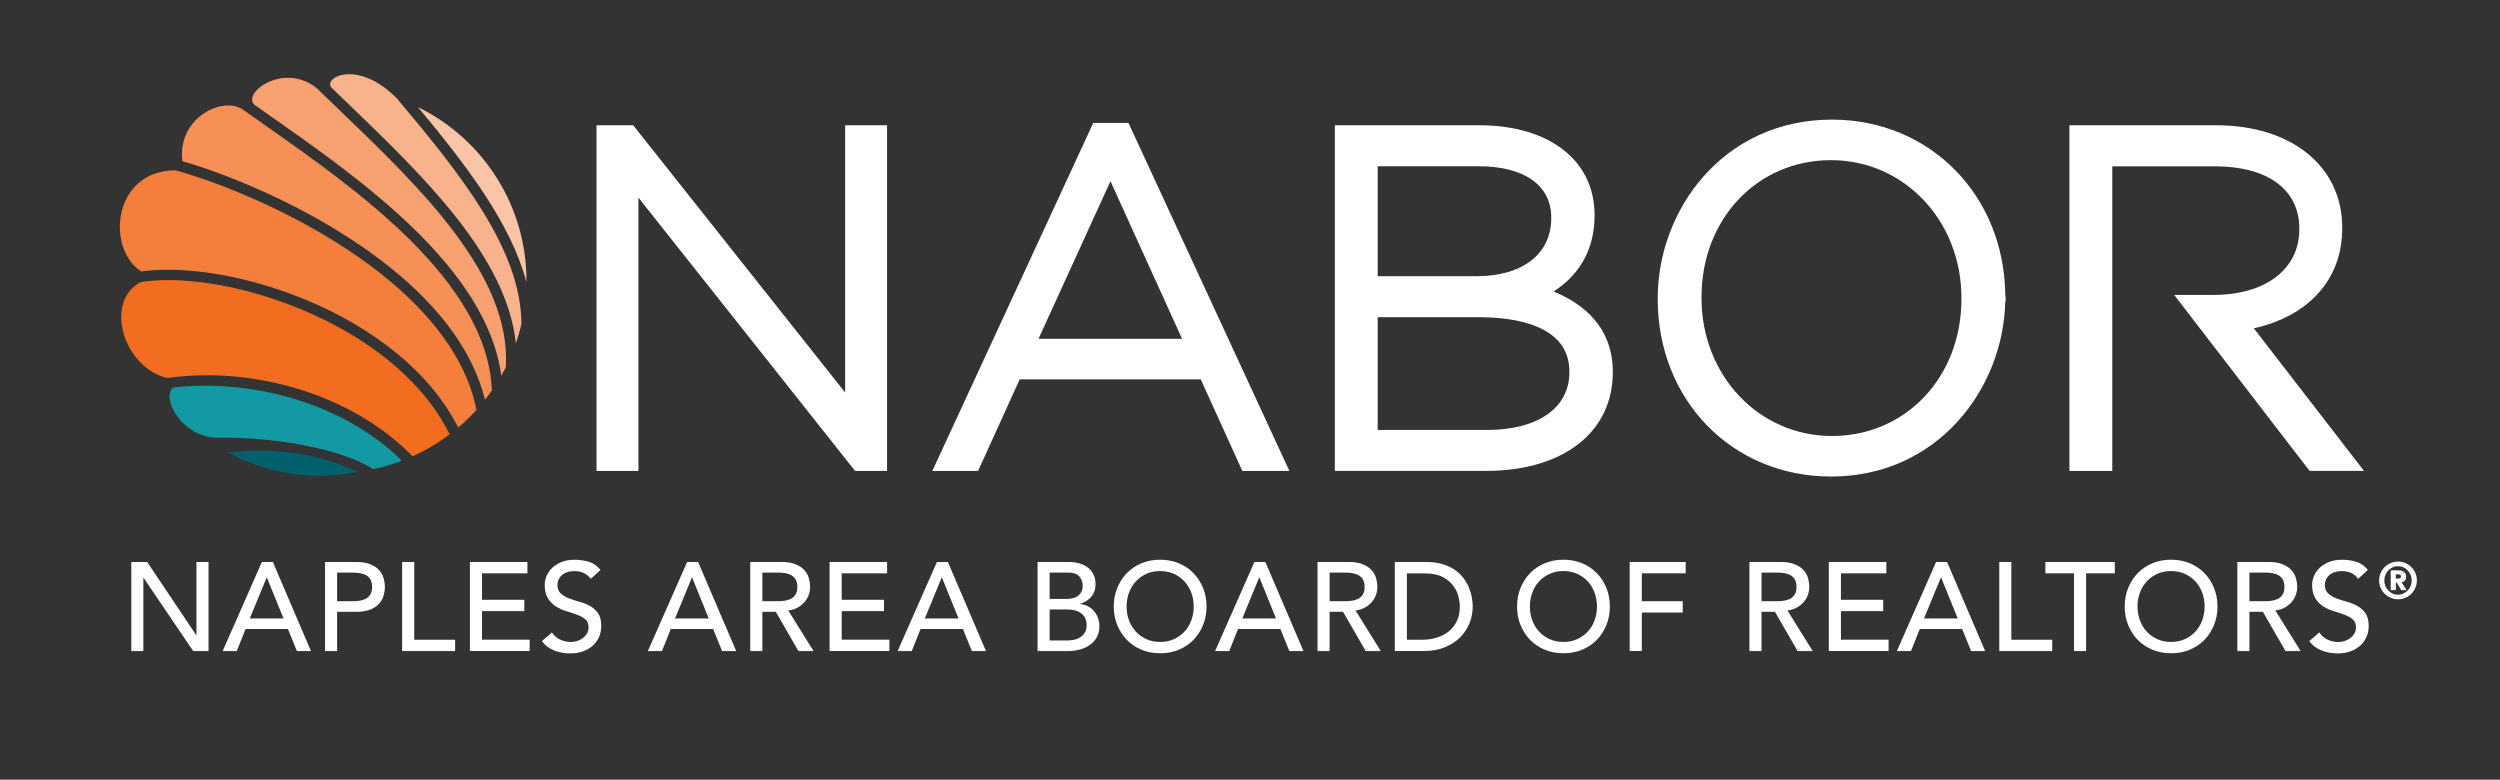 <?xml version="1.0" encoding="utf-8"?>
<!-- Generator: Adobe Illustrator 26.2.1, SVG Export Plug-In . SVG Version: 6.00 Build 0)  -->
<svg version="1.1" xmlns="http://www.w3.org/2000/svg" xmlns:xlink="http://www.w3.org/1999/xlink"
  x="0px" y="0px"
  viewBox="0 0 483.6 150.82" style="enable-background:new 0 0 483.6 150.82;" xml:space="preserve">
<rect x="0" y="0" width="483.6" height="150.82" fill="#333333" stroke="none"/>
<style type="text/css">
	.st0{display:none;}
	.st1{display:inline;}
	.st2{display:inline;fill:#231F20;}
	.st3{fill:#00616D;}
	.st4{fill:#1299A4;}
	.st5{fill:#FFFFFF;}
	.st6{fill:#F36D21;}
	.st7{fill:#00616C;}
	.st8{fill:none;stroke:#FFFFFF;stroke-width:5.083;stroke-miterlimit:10;}
	.st9{fill:#F47E3C;}
	.st10{fill:#F7A171;}
	.st11{fill:#F69057;}
	.st12{fill:#F9B38C;}
	.st13{fill:#FAC5A6;}
	.st14{fill:none;stroke:#FFFFFF;stroke-width:6.877;stroke-miterlimit:10;}
	.st15{display:inline;fill:#F36D21;}
</style>
<g id="background" class="st0">
</g>
<g id="art">
	<g>
		<path class="st5" d="M25.4,108.71h3.07l9.49,14.16H38v-14.16h2.34v17.23h-2.97l-9.59-14.16h-0.05v14.16H25.4V108.71z"/>
		<path class="st5" d="M50.66,108.71h2.12l7.37,17.23h-2.72l-1.73-4.26h-8.2l-1.7,4.26h-2.73L50.66,108.71z M54.84,119.63
			l-3.21-7.91h-0.05l-3.26,7.91H54.84z"/>
		<path class="st5" d="M62.87,108.71h6.06c1.1,0,2.01,0.15,2.73,0.45c0.71,0.3,1.28,0.68,1.69,1.14c0.41,0.46,0.7,0.98,0.86,1.56
			c0.16,0.58,0.24,1.13,0.24,1.67c0,0.53-0.08,1.09-0.24,1.67c-0.16,0.58-0.45,1.09-0.86,1.56c-0.41,0.46-0.98,0.84-1.69,1.14
			c-0.72,0.3-1.62,0.45-2.73,0.45h-3.72v7.59h-2.34V108.71z M65.21,116.3h3.07c0.45,0,0.9-0.04,1.35-0.11
			c0.45-0.07,0.84-0.21,1.19-0.4c0.35-0.19,0.63-0.47,0.84-0.84c0.21-0.36,0.32-0.84,0.32-1.42s-0.11-1.06-0.32-1.42
			c-0.21-0.36-0.49-0.64-0.84-0.84c-0.35-0.19-0.75-0.33-1.19-0.4c-0.45-0.07-0.9-0.11-1.35-0.11h-3.07V116.3z"/>
		<path class="st5" d="M77.79,108.71h2.34v15.04h7.91v2.19H77.79V108.71z"/>
		<path class="st5" d="M90.9,108.71h11.12v2.19h-8.78v5.13h8.18v2.19h-8.18v5.52h9.22v2.19H90.9V108.71z"/>
		<path class="st5" d="M106.76,122.34c0.42,0.63,0.96,1.1,1.62,1.4c0.66,0.3,1.33,0.45,2.03,0.45c0.39,0,0.79-0.06,1.19-0.18
			c0.41-0.12,0.77-0.3,1.11-0.55c0.33-0.24,0.6-0.54,0.82-0.9c0.21-0.36,0.32-0.77,0.32-1.24c0-0.67-0.21-1.17-0.63-1.52
			c-0.42-0.35-0.94-0.64-1.57-0.88c-0.62-0.23-1.31-0.46-2.04-0.68c-0.74-0.22-1.42-0.52-2.04-0.91c-0.62-0.39-1.15-0.91-1.57-1.57
			c-0.42-0.66-0.63-1.55-0.63-2.66c0-0.5,0.11-1.04,0.33-1.61c0.22-0.57,0.56-1.09,1.03-1.56c0.47-0.47,1.08-0.86,1.81-1.18
			c0.74-0.32,1.63-0.47,2.66-0.47c0.94,0,1.84,0.13,2.7,0.39c0.86,0.26,1.61,0.79,2.26,1.58l-1.9,1.73
			c-0.29-0.45-0.71-0.82-1.24-1.09c-0.54-0.28-1.14-0.41-1.83-0.41c-0.65,0-1.19,0.08-1.62,0.26c-0.43,0.17-0.78,0.39-1.03,0.66
			c-0.26,0.27-0.44,0.56-0.55,0.86c-0.11,0.31-0.16,0.59-0.16,0.85c0,0.73,0.21,1.29,0.63,1.68c0.42,0.39,0.95,0.71,1.57,0.95
			c0.62,0.24,1.3,0.46,2.04,0.66c0.74,0.19,1.42,0.47,2.04,0.81c0.62,0.35,1.15,0.82,1.57,1.41c0.42,0.59,0.63,1.41,0.63,2.45
			c0,0.83-0.16,1.57-0.47,2.24c-0.32,0.67-0.74,1.22-1.28,1.68c-0.54,0.45-1.17,0.8-1.9,1.05s-1.51,0.36-2.34,0.36
			c-1.1,0-2.15-0.19-3.14-0.58c-0.99-0.39-1.78-0.99-2.36-1.8L106.76,122.34z"/>
		<path class="st5" d="M132.92,108.71h2.12l7.37,17.23h-2.73l-1.73-4.26h-8.2l-1.7,4.26h-2.73L132.92,108.71z M137.1,119.63
			l-3.21-7.91h-0.05l-3.26,7.91H137.1z"/>
		<path class="st5" d="M145.13,108.71h6.06c1.1,0,2.01,0.15,2.73,0.45s1.28,0.68,1.69,1.14c0.41,0.46,0.7,0.98,0.86,1.56
			c0.16,0.58,0.24,1.13,0.24,1.67c0,0.55-0.1,1.08-0.29,1.59c-0.19,0.51-0.47,0.97-0.84,1.39c-0.36,0.41-0.81,0.76-1.34,1.05
			c-0.53,0.28-1.12,0.46-1.76,0.52l4.89,7.86h-2.92l-4.38-7.59h-2.6v7.59h-2.34V108.71z M147.47,116.3h3.07
			c0.45,0,0.9-0.04,1.35-0.11c0.45-0.07,0.84-0.21,1.19-0.4c0.35-0.19,0.63-0.47,0.84-0.84c0.21-0.36,0.32-0.84,0.32-1.42
			s-0.11-1.06-0.32-1.42c-0.21-0.36-0.49-0.64-0.84-0.84c-0.35-0.19-0.75-0.33-1.19-0.4c-0.45-0.07-0.9-0.11-1.35-0.11h-3.07V116.3z
			"/>
		<path class="st5" d="M160.48,108.71h11.12v2.19h-8.78v5.13h8.18v2.19h-8.18v5.52h9.22v2.19h-11.56V108.71z"/>
		<path class="st5" d="M181.24,108.71h2.12l7.37,17.23H188l-1.73-4.26h-8.2l-1.7,4.26h-2.73L181.24,108.71z M185.42,119.63
			l-3.21-7.91h-0.05l-3.26,7.91H185.42z"/>
		<path class="st5" d="M200.7,108.71h5.99c0.74,0,1.44,0.09,2.08,0.27c0.64,0.18,1.19,0.44,1.65,0.79c0.46,0.35,0.83,0.8,1.1,1.34
			c0.27,0.54,0.4,1.18,0.4,1.91c0,0.99-0.28,1.8-0.83,2.42c-0.55,0.62-1.27,1.08-2.14,1.37v0.05c0.52,0.03,1.01,0.17,1.46,0.4
			c0.45,0.23,0.85,0.54,1.18,0.92c0.33,0.38,0.6,0.82,0.79,1.33c0.2,0.5,0.29,1.05,0.29,1.63c0,0.78-0.16,1.46-0.47,2.06
			c-0.32,0.59-0.75,1.09-1.3,1.5c-0.55,0.41-1.19,0.71-1.92,0.92c-0.73,0.21-1.52,0.32-2.36,0.32h-5.91V108.71z M203.04,115.86h3.19
			c0.44,0,0.85-0.04,1.24-0.13c0.39-0.09,0.73-0.24,1.02-0.45s0.52-0.48,0.69-0.8c0.17-0.32,0.26-0.72,0.26-1.19
			c0-0.68-0.22-1.27-0.66-1.78c-0.44-0.5-1.13-0.75-2.07-0.75h-3.67V115.86z M203.04,123.89h3.43c0.36,0,0.75-0.04,1.18-0.11
			c0.43-0.07,0.83-0.22,1.2-0.44s0.69-0.51,0.95-0.89c0.26-0.37,0.39-0.87,0.39-1.48c0-1.02-0.33-1.79-1-2.3s-1.56-0.77-2.7-0.77
			h-3.45V123.89z"/>
		<path class="st5" d="M224.42,126.37c-1.31,0-2.52-0.23-3.62-0.69c-1.1-0.46-2.05-1.1-2.83-1.91c-0.79-0.81-1.4-1.77-1.85-2.87
			c-0.45-1.1-0.67-2.29-0.67-3.58c0-1.28,0.22-2.47,0.67-3.58c0.45-1.1,1.06-2.06,1.85-2.87c0.79-0.81,1.73-1.45,2.83-1.91
			c1.1-0.46,2.31-0.69,3.62-0.69c1.31,0,2.52,0.23,3.62,0.69c1.1,0.46,2.05,1.1,2.83,1.91c0.79,0.81,1.4,1.77,1.85,2.87
			c0.45,1.1,0.67,2.29,0.67,3.58c0,1.28-0.22,2.47-0.67,3.58c-0.45,1.1-1.06,2.06-1.85,2.87c-0.79,0.81-1.73,1.45-2.83,1.91
			C226.95,126.14,225.74,126.37,224.42,126.37z M224.42,124.18c0.99,0,1.88-0.18,2.68-0.55c0.79-0.36,1.47-0.86,2.04-1.47
			c0.57-0.62,1.01-1.34,1.31-2.18c0.31-0.84,0.46-1.72,0.46-2.66c0-0.94-0.15-1.83-0.46-2.66c-0.31-0.84-0.75-1.56-1.31-2.18
			c-0.57-0.62-1.25-1.11-2.04-1.47c-0.8-0.36-1.69-0.55-2.68-0.55c-0.99,0-1.88,0.18-2.68,0.55s-1.48,0.86-2.04,1.47
			c-0.57,0.62-1.01,1.34-1.31,2.18c-0.31,0.84-0.46,1.72-0.46,2.66c0,0.94,0.15,1.83,0.46,2.66c0.31,0.84,0.75,1.56,1.31,2.18
			c0.57,0.62,1.25,1.11,2.04,1.47S223.43,124.18,224.42,124.18z"/>
		<path class="st5" d="M242.65,108.71h2.12l7.37,17.23h-2.73l-1.73-4.26h-8.2l-1.7,4.26h-2.73L242.65,108.71z M246.83,119.63
			l-3.21-7.91h-0.05l-3.26,7.91H246.83z"/>
		<path class="st5" d="M254.86,108.71h6.06c1.1,0,2.01,0.15,2.73,0.45c0.71,0.3,1.28,0.68,1.69,1.14c0.41,0.46,0.7,0.98,0.86,1.56
			c0.16,0.58,0.24,1.13,0.24,1.67c0,0.55-0.1,1.08-0.29,1.59c-0.19,0.51-0.47,0.97-0.84,1.39c-0.37,0.41-0.81,0.76-1.34,1.05
			c-0.53,0.28-1.11,0.46-1.76,0.52l4.89,7.86h-2.92l-4.38-7.59h-2.6v7.59h-2.34V108.71z M257.2,116.3h3.07
			c0.45,0,0.9-0.04,1.35-0.11c0.45-0.07,0.84-0.21,1.19-0.4c0.35-0.19,0.63-0.47,0.84-0.84c0.21-0.36,0.32-0.84,0.32-1.42
			s-0.11-1.06-0.32-1.42c-0.21-0.36-0.49-0.64-0.84-0.84c-0.35-0.19-0.75-0.33-1.19-0.4c-0.45-0.07-0.9-0.11-1.35-0.11h-3.07V116.3z
			"/>
		<path class="st5" d="M269.82,108.71h6.01c1.22,0,2.28,0.14,3.2,0.41c0.92,0.28,1.71,0.64,2.38,1.11c0.67,0.46,1.23,0.99,1.68,1.59
			c0.45,0.6,0.8,1.22,1.06,1.85c0.26,0.63,0.45,1.26,0.56,1.9c0.11,0.63,0.17,1.22,0.17,1.75c0,1.1-0.2,2.17-0.61,3.2
			c-0.41,1.03-1.01,1.95-1.8,2.75c-0.79,0.8-1.78,1.45-2.96,1.93c-1.18,0.49-2.53,0.73-4.08,0.73h-5.62V108.71z M272.16,123.75h2.94
			c0.99,0,1.93-0.13,2.81-0.4c0.88-0.27,1.66-0.67,2.32-1.2c0.67-0.53,1.19-1.2,1.58-2.01c0.39-0.8,0.58-1.74,0.58-2.81
			c0-0.55-0.09-1.2-0.27-1.93c-0.18-0.74-0.52-1.44-1.01-2.1c-0.5-0.67-1.18-1.23-2.05-1.69c-0.88-0.46-2.01-0.69-3.41-0.69h-3.5
			V123.75z"/>
		<path class="st5" d="M302.43,126.37c-1.31,0-2.52-0.23-3.62-0.69c-1.1-0.46-2.05-1.1-2.83-1.91c-0.79-0.81-1.4-1.77-1.85-2.87
			c-0.45-1.1-0.67-2.29-0.67-3.58c0-1.28,0.22-2.47,0.67-3.58c0.45-1.1,1.06-2.06,1.85-2.87c0.79-0.81,1.73-1.45,2.83-1.91
			c1.1-0.46,2.31-0.69,3.62-0.69c1.32,0,2.52,0.23,3.63,0.69c1.1,0.46,2.05,1.1,2.83,1.91c0.79,0.81,1.4,1.77,1.85,2.87
			c0.45,1.1,0.67,2.29,0.67,3.58c0,1.28-0.22,2.47-0.67,3.58c-0.45,1.1-1.06,2.06-1.85,2.87c-0.79,0.81-1.73,1.45-2.83,1.91
			C304.95,126.14,303.74,126.37,302.43,126.37z M302.43,124.18c0.99,0,1.88-0.18,2.68-0.55s1.48-0.86,2.04-1.47
			c0.57-0.62,1.01-1.34,1.31-2.18c0.31-0.84,0.46-1.72,0.46-2.66c0-0.94-0.16-1.83-0.46-2.66c-0.31-0.84-0.75-1.56-1.31-2.18
			c-0.57-0.62-1.25-1.11-2.04-1.47s-1.69-0.55-2.68-0.55c-0.99,0-1.88,0.18-2.68,0.55s-1.48,0.86-2.04,1.47
			c-0.57,0.62-1.01,1.34-1.31,2.18c-0.31,0.84-0.46,1.72-0.46,2.66c0,0.94,0.16,1.83,0.46,2.66c0.31,0.84,0.74,1.56,1.31,2.18
			c0.57,0.62,1.25,1.11,2.04,1.47S301.44,124.18,302.43,124.18z"/>
		<path class="st5" d="M315.25,108.71h10.83v2.19h-8.49v5.4h7.91v2.19h-7.91v7.44h-2.34V108.71z"/>
		<path class="st5" d="M338.41,108.71h6.06c1.1,0,2.01,0.15,2.73,0.45c0.71,0.3,1.28,0.68,1.69,1.14c0.41,0.46,0.7,0.98,0.86,1.56
			c0.16,0.58,0.24,1.13,0.24,1.67c0,0.55-0.1,1.08-0.29,1.59c-0.19,0.51-0.47,0.97-0.84,1.39c-0.36,0.41-0.81,0.76-1.34,1.05
			c-0.53,0.28-1.12,0.46-1.76,0.52l4.89,7.86h-2.92l-4.38-7.59h-2.6v7.59h-2.34V108.71z M340.75,116.3h3.07
			c0.45,0,0.9-0.04,1.35-0.11c0.45-0.07,0.84-0.21,1.19-0.4c0.35-0.19,0.63-0.47,0.84-0.84c0.21-0.36,0.32-0.84,0.32-1.42
			s-0.11-1.06-0.32-1.42c-0.21-0.36-0.49-0.64-0.84-0.84c-0.35-0.19-0.75-0.33-1.19-0.4c-0.45-0.07-0.9-0.11-1.35-0.11h-3.07V116.3z
			"/>
		<path class="st5" d="M353.77,108.71h11.12v2.19h-8.78v5.13h8.18v2.19h-8.18v5.52h9.22v2.19h-11.56V108.71z"/>
		<path class="st5" d="M374.52,108.71h2.12l7.37,17.23h-2.72l-1.73-4.26h-8.2l-1.7,4.26h-2.73L374.52,108.71z M378.7,119.63
			l-3.21-7.91h-0.05l-3.26,7.91H378.7z"/>
		<path class="st5" d="M386.73,108.71h2.34v15.04h7.91v2.19h-10.24V108.71z"/>
		<path class="st5" d="M401.21,110.9h-5.55v-2.19h13.43v2.19h-5.55v15.04h-2.34V110.9z"/>
		<path class="st5" d="M419.97,126.37c-1.31,0-2.52-0.23-3.62-0.69c-1.1-0.46-2.05-1.1-2.83-1.91c-0.79-0.81-1.4-1.77-1.85-2.87
			c-0.45-1.1-0.67-2.29-0.67-3.58c0-1.28,0.22-2.47,0.67-3.58c0.45-1.1,1.06-2.06,1.85-2.87c0.79-0.81,1.73-1.45,2.83-1.91
			c1.1-0.46,2.31-0.69,3.62-0.69c1.32,0,2.52,0.23,3.63,0.69c1.1,0.46,2.05,1.1,2.83,1.91c0.79,0.81,1.4,1.77,1.85,2.87
			c0.45,1.1,0.67,2.29,0.67,3.58c0,1.28-0.22,2.47-0.67,3.58c-0.45,1.1-1.06,2.06-1.85,2.87c-0.79,0.81-1.73,1.45-2.83,1.91
			C422.49,126.14,421.28,126.37,419.97,126.37z M419.97,124.18c0.99,0,1.88-0.18,2.68-0.55s1.48-0.86,2.04-1.47
			c0.57-0.62,1.01-1.34,1.31-2.18c0.31-0.84,0.46-1.72,0.46-2.66c0-0.94-0.16-1.83-0.46-2.66c-0.31-0.84-0.75-1.56-1.31-2.18
			c-0.57-0.62-1.25-1.11-2.04-1.47s-1.69-0.55-2.68-0.55c-0.99,0-1.88,0.18-2.68,0.55s-1.48,0.86-2.04,1.47
			c-0.57,0.62-1.01,1.34-1.31,2.18c-0.31,0.84-0.46,1.72-0.46,2.66c0,0.94,0.16,1.83,0.46,2.66c0.31,0.84,0.74,1.56,1.31,2.18
			c0.57,0.62,1.25,1.11,2.04,1.47S418.98,124.18,419.97,124.18z"/>
		<path class="st5" d="M432.79,108.71h6.06c1.1,0,2.01,0.15,2.73,0.45c0.71,0.3,1.28,0.68,1.69,1.14c0.41,0.46,0.7,0.98,0.86,1.56
			c0.16,0.58,0.24,1.13,0.24,1.67c0,0.55-0.1,1.08-0.29,1.59c-0.19,0.51-0.47,0.97-0.84,1.39c-0.37,0.41-0.81,0.76-1.34,1.05
			c-0.53,0.28-1.11,0.46-1.76,0.52l4.89,7.86h-2.92l-4.38-7.59h-2.6v7.59h-2.34V108.71z M435.13,116.3h3.07
			c0.45,0,0.9-0.04,1.35-0.11c0.45-0.07,0.84-0.21,1.19-0.4c0.35-0.19,0.63-0.47,0.84-0.84c0.21-0.36,0.32-0.84,0.32-1.42
			s-0.11-1.06-0.32-1.42c-0.21-0.36-0.49-0.64-0.84-0.84c-0.35-0.19-0.75-0.33-1.19-0.4c-0.45-0.07-0.9-0.11-1.35-0.11h-3.07V116.3z
			"/>
		<path class="st5" d="M448.65,122.34c0.42,0.63,0.96,1.1,1.62,1.4c0.66,0.3,1.33,0.45,2.03,0.45c0.39,0,0.79-0.06,1.19-0.18
			c0.41-0.12,0.77-0.3,1.11-0.55c0.33-0.24,0.6-0.54,0.82-0.9c0.21-0.36,0.32-0.77,0.32-1.24c0-0.67-0.21-1.17-0.63-1.52
			c-0.42-0.35-0.94-0.64-1.57-0.88c-0.62-0.23-1.31-0.46-2.04-0.68c-0.74-0.22-1.42-0.52-2.04-0.91c-0.62-0.39-1.15-0.91-1.57-1.57
			c-0.42-0.66-0.63-1.55-0.63-2.66c0-0.5,0.11-1.04,0.33-1.61c0.22-0.57,0.56-1.09,1.03-1.56c0.47-0.47,1.08-0.86,1.81-1.18
			c0.74-0.32,1.63-0.47,2.66-0.47c0.94,0,1.84,0.13,2.7,0.39c0.86,0.26,1.61,0.79,2.26,1.58l-1.9,1.73
			c-0.29-0.45-0.71-0.82-1.24-1.09s-1.14-0.41-1.83-0.41c-0.65,0-1.19,0.08-1.62,0.26c-0.43,0.17-0.78,0.39-1.03,0.66
			c-0.26,0.27-0.44,0.56-0.55,0.86c-0.11,0.31-0.16,0.59-0.16,0.85c0,0.73,0.21,1.29,0.63,1.68c0.42,0.39,0.95,0.71,1.57,0.95
			s1.3,0.46,2.04,0.66c0.74,0.19,1.42,0.47,2.04,0.81c0.62,0.35,1.15,0.82,1.57,1.41c0.42,0.59,0.63,1.41,0.63,2.45
			c0,0.83-0.16,1.57-0.47,2.24c-0.32,0.67-0.74,1.22-1.28,1.68c-0.54,0.45-1.17,0.8-1.9,1.05s-1.51,0.36-2.34,0.36
			c-1.1,0-2.15-0.19-3.14-0.58c-0.99-0.39-1.78-0.99-2.36-1.8L448.65,122.34z"/>
		<path class="st5" d="M460.22,112.28c0-0.5,0.1-0.98,0.29-1.42c0.19-0.44,0.45-0.83,0.78-1.16c0.33-0.33,0.72-0.59,1.16-0.78
			c0.44-0.19,0.91-0.29,1.42-0.29c0.5,0,0.98,0.1,1.42,0.29c0.44,0.19,0.83,0.45,1.16,0.78c0.33,0.33,0.59,0.72,0.78,1.16
			c0.19,0.44,0.29,0.91,0.29,1.42c0,0.5-0.1,0.98-0.29,1.42c-0.19,0.44-0.45,0.83-0.78,1.16c-0.33,0.33-0.72,0.59-1.16,0.78
			c-0.44,0.19-0.91,0.29-1.42,0.29c-0.5,0-0.98-0.1-1.42-0.29c-0.44-0.19-0.83-0.45-1.16-0.78c-0.33-0.33-0.59-0.72-0.78-1.16
			C460.31,113.25,460.22,112.78,460.22,112.28z M461.22,112.28c0,0.38,0.07,0.74,0.21,1.07c0.14,0.34,0.33,0.63,0.57,0.88
			c0.24,0.25,0.52,0.45,0.84,0.59c0.32,0.15,0.66,0.22,1.03,0.22c0.37,0,0.71-0.07,1.03-0.22c0.32-0.15,0.6-0.34,0.84-0.59
			c0.24-0.25,0.43-0.54,0.57-0.88c0.14-0.34,0.21-0.69,0.21-1.07c0-0.38-0.07-0.74-0.21-1.07c-0.14-0.34-0.33-0.63-0.57-0.88
			s-0.52-0.45-0.84-0.59c-0.32-0.15-0.66-0.22-1.03-0.22c-0.37,0-0.71,0.07-1.03,0.22c-0.32,0.15-0.6,0.34-0.84,0.59
			s-0.43,0.54-0.57,0.88C461.29,111.54,461.22,111.9,461.22,112.28z M462.46,110.33h1.35c0.11,0,0.25,0.01,0.43,0.02
			c0.18,0.01,0.36,0.06,0.54,0.14c0.18,0.08,0.33,0.2,0.46,0.37c0.13,0.17,0.2,0.4,0.2,0.71c0,0.2-0.03,0.36-0.08,0.48
			c-0.05,0.13-0.12,0.23-0.2,0.31c-0.08,0.08-0.18,0.14-0.28,0.19c-0.11,0.04-0.22,0.07-0.33,0.08l0.98,1.52h-1.03l-0.87-1.47h-0.17
			v1.47h-1V110.33z M463.45,111.92h0.4c0.06,0,0.12,0,0.19-0.01c0.07-0.01,0.13-0.02,0.19-0.05c0.06-0.03,0.11-0.07,0.15-0.12
			c0.04-0.06,0.06-0.13,0.06-0.23s-0.02-0.17-0.06-0.23c-0.04-0.06-0.09-0.1-0.15-0.12c-0.06-0.03-0.12-0.04-0.19-0.05
			s-0.13-0.01-0.19-0.01h-0.4V111.92z"/>
	</g>
	<g>
		<path class="st6" d="M45.52,72.84c11.21,1.06,21.83,5.14,29.9,11.49c1.58,1.24,3.03,2.56,4.37,3.94c2.56-1.15,4.97-2.58,7.19-4.26
			c-4.53-9.24-12.89-15.58-18.65-19.08c-13.2-8.03-30.04-12.03-41.06-10.38c-7.32,3.73-3.32,16.68,5.13,18.58
			C36.59,72.52,41.02,72.42,45.52,72.84z"/>
		<path class="st9" d="M27.31,52.51c11.57-1.55,28.7,2.51,42.09,10.66c9,5.47,15.51,12.14,19.23,19.53c1.25-1.06,2.43-2.19,3.53-3.4
			c-2.3-11.86-11.77-21.37-20.21-27.69C58.8,41.77,43.08,35.49,33.96,32.95C21.82,32.95,20.44,48.05,27.31,52.51z"/>
		<path class="st10" d="M96.97,72.67c0.31-0.54,0.6-1.08,0.88-1.64c1.04-17.77-16.43-34.58-32.04-49.6
			c-1.52-1.46-3.02-2.9-4.48-4.32c-6.36-5.22-14.61,0.85-12.1,3.17c1.11,0.78,2.24,1.58,3.38,2.38
			C69.63,34.6,94.19,51.83,96.97,72.67z"/>
		<path class="st11" d="M35.28,31.18c1.07,0.31,2.22,0.67,3.45,1.07c4.99,1.65,22.41,7.94,36.91,19.62
			c9.84,7.92,15.98,16.57,18.18,25.45c0.46-0.58,0.9-1.17,1.33-1.77c-0.81-21.1-26.3-38.99-43.72-51.21
			c-1.53-1.07-2.96-2.08-4.3-3.04C43.32,18.43,34.23,22.67,35.28,31.18z"/>
		<path class="st12" d="M64.15,16.98c1.02,0.99,2.05,1.98,3.08,2.97c14.6,14.04,30.78,29.62,32.56,46.47
			c0.42-1.21,0.78-2.45,1.07-3.72c-0.01-14.47-11.97-29.25-24.1-43.67C69.17,11.31,62.36,15.05,64.15,16.98z"/>
		<path class="st13" d="M80.86,20.73c9.26,11.12,17.97,22.45,20.97,33.84C101.97,39.98,93.53,26.91,80.86,20.73z"/>
		<path class="st4" d="M45.33,74.89c-4.3-0.4-8.21-0.35-11.77,0.06c-2.46,1.55,1.2,9.75,8.82,9.74c11.02-0.21,24.02,2.28,29.81,6.06
			c1.9-0.4,3.76-0.95,5.55-1.63c-1.11-1.1-2.3-2.16-3.58-3.17C66.39,79.84,56.15,75.91,45.33,74.89z"/>
		<path class="st7" d="M69.24,91.27c-5.33-2.51-11.48-3.94-18.17-4.09c-2.3-0.05-4.64,0.07-7.01,0.34
			c4.97,2.7,10.63,4.31,16.66,4.49C63.65,92.09,66.5,91.83,69.24,91.27z"/>
	</g>
	<polygon class="st5" points="165.41,91.1 123.5,38.23 123.5,91.1 115.39,91.1 115.39,24.23 122.48,24.23 163.48,75.92 
		163.48,24.23 171.59,24.23 171.59,91.1 	"/>
	<path class="st5" d="M240.32,91.1l-8.05-17.72h-35.02l-8.05,17.72h-8.85l31.13-67.32h6.81l31.13,67.32H240.32z M228.66,65.54
		l-13.85-30.49l-13.92,30.49H228.66z"/>
	<path class="st5" d="M258.21,91.1V24.23h27.92c13.56,0,22.32,6.81,22.32,17.34v0.18c0,6.27-2.73,11.3-7.93,14.64
		c7.5,3.07,11.46,8.38,11.46,15.46v0.18c0,11.58-9.61,19.06-24.49,19.06H258.21z M287.66,83.17c9.82,0,15.92-4.27,15.92-11.13v-0.18
		c0-9.14-10.94-10.5-17.46-10.5H266.5v21.81H287.66z M285.59,53.43c8.93,0,14.48-4.3,14.48-11.22v-0.18c0-6.18-5.24-9.87-14.02-9.87
		H266.5v21.27H285.59z"/>
	<path class="st5" d="M354.19,92.18c-19.11,0-33.52-14.76-33.52-34.34v-0.18c0-16.97,12.61-34.52,33.71-34.52
		c18.92,0,33.34,14.6,33.52,33.96l0.06,0.34l0.01,0.86l-0.08,0.08C387.54,75.06,374.92,92.18,354.19,92.18z M354.19,30.98
		c-14.28,0-25.05,11.39-25.05,26.5v0.18c0,14.96,11.08,26.68,25.23,26.68c14.28,0,25.05-11.39,25.05-26.5v-0.18
		C379.43,42.7,368.34,30.98,354.19,30.98z"/>
	<path class="st5" d="M446.77,91.1l-26.19-34.05h7.55c10.11,0,16.65-4.97,16.65-12.67v-0.18c0-7.54-6.12-12.03-16.37-12.03h-19.81
		V91.1h-8.29V24.23h28.37c14.59,0,24.4,7.95,24.4,19.78v0.18c0,9.77-6.36,16.91-17.1,19.32l21.31,27.58H446.77z"/>
</g>
<g id="clear" class="st0">
	<rect x="391.42" y="-0.01" class="st15" width="24.41" height="24.41"/>
	<rect x="391.42" y="126.5" class="st15" width="24.41" height="24.41"/>
	<rect x="458.81" y="103" class="st15" width="24.41" height="24.41"/>
	<rect x="0.79" y="103" class="st15" width="24.41" height="24.41"/>
</g>
</svg>